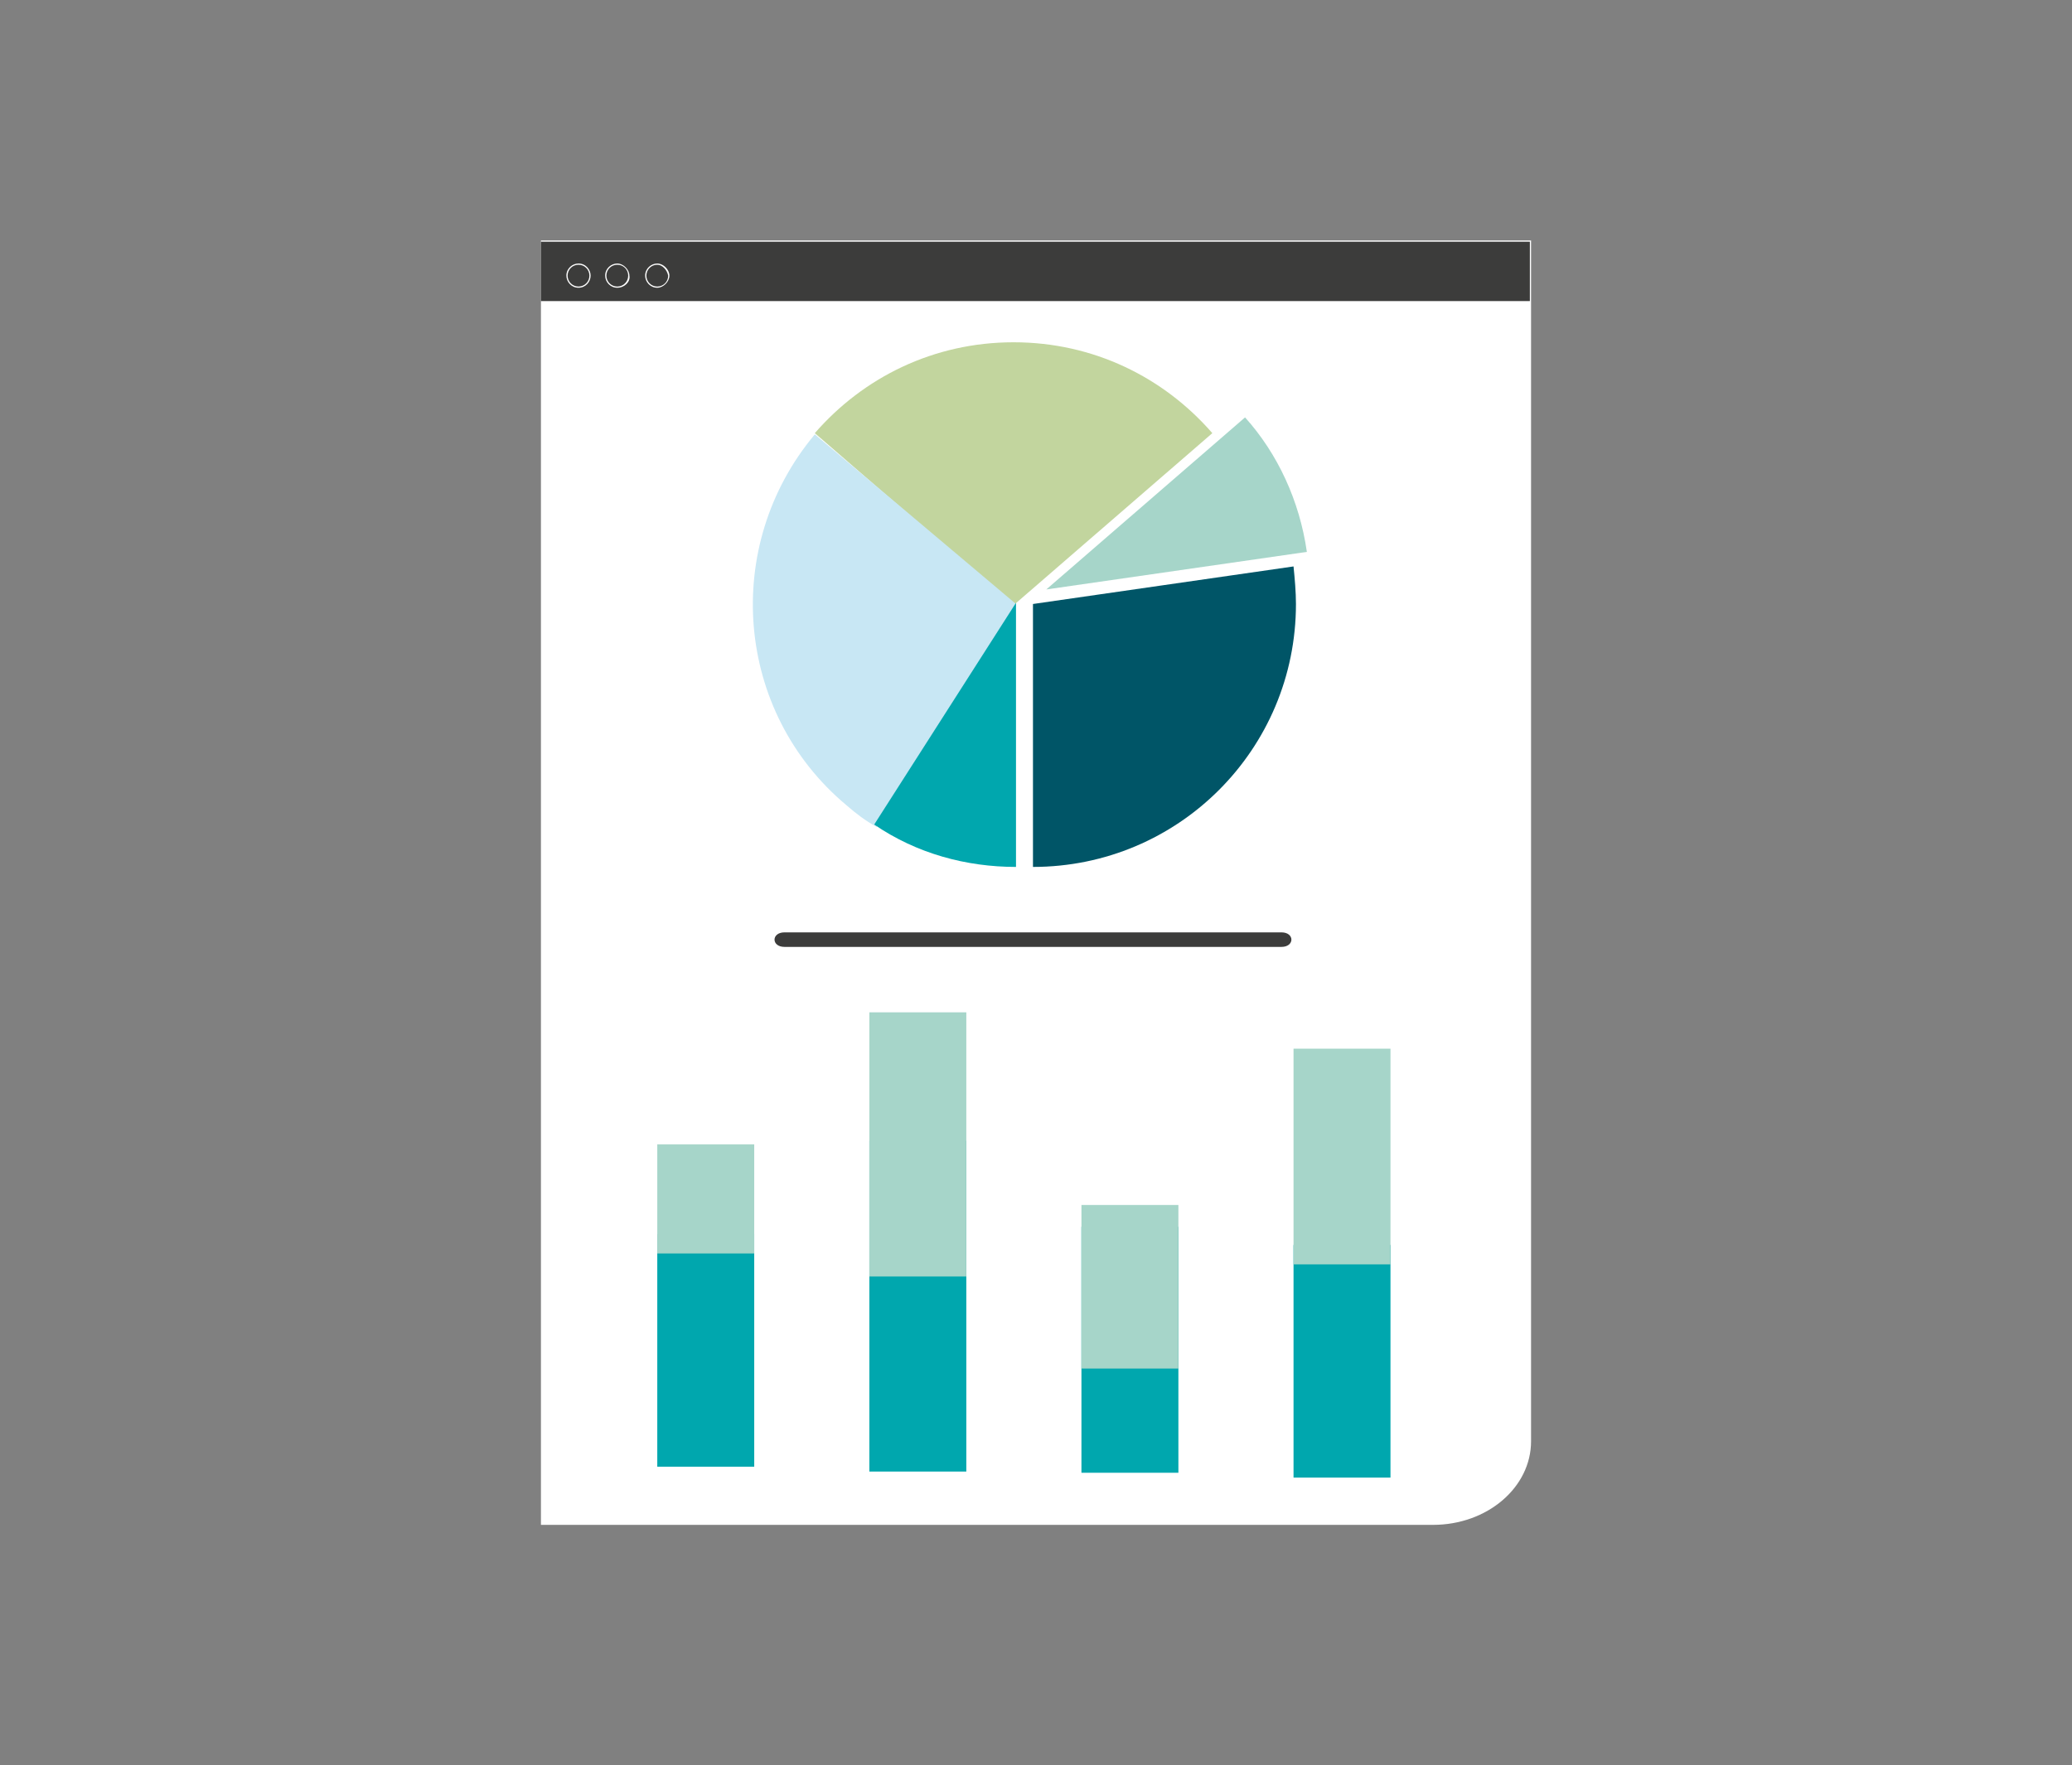 <?xml version="1.0" encoding="UTF-8"?> <!-- Generator: Adobe Illustrator 17.0.0, SVG Export Plug-In . SVG Version: 6.00 Build 0) --> <svg xmlns="http://www.w3.org/2000/svg" xmlns:xlink="http://www.w3.org/1999/xlink" id="Livello_1" x="0px" y="0px" width="345px" height="294px" viewBox="131.14 272.445 345 294" xml:space="preserve"><rect x="131.14" y="272.445" width="345" height="294" fill="#808080" stroke="none"/> <g> <g> <g> <path fill="#FFFFFF" d="M369.726,526.394H221.209V312.496h164.862V512.47C386.071,520.138,378.807,526.394,369.726,526.394z"></path> <rect x="221.209" y="312.698" fill="#3C3C3B" width="164.661" height="9.888"></rect> </g> <g> <g> <path fill="#3C3C3B" d="M344.502,430.14c2.22,0,2.22-2.421,0-2.421c-27.645,0-55.089,0-82.734,0c-2.22,0-2.22,2.421,0,2.421l0,0 H344.502z"></path> </g> </g> <g> <path fill="#C2D59E" d="M299.907,329.447c-13.318,0-25.022,5.852-33.094,15.134l33.094,28.654L333,344.581 C324.929,335.299,313.225,329.447,299.907,329.447z"></path> <path fill="#005567" d="M346.52,366.778l-43.385,6.255v43.788c24.215,0,43.788-19.574,43.788-43.788 C346.924,371.015,346.722,368.796,346.52,366.778z"></path> <path fill="#C8E7F4" d="M266.813,344.783c-15.538,18.565-13.318,46.21,5.247,61.748c1.614,1.413,3.229,2.623,5.045,3.632 l23.206-37.129L266.813,344.783z"></path> <path fill="#00A7AE" d="M300.31,416.822c-8.273,0-16.547-2.22-23.609-7.063l23.609-36.928V416.822z"></path> <path fill="#A6D5C9" d="M348.74,364.356c-1.211-8.475-4.843-16.345-10.291-22.399l-33.094,28.654L348.74,364.356z"></path> </g> <g> <g> <rect x="240.581" y="477.964" fill="#00A7AE" width="16.143" height="38.744"></rect> <rect x="240.581" y="463.032" fill="#A6D5C9" width="16.143" height="18.161"></rect> </g> <g> <rect x="346.52" y="479.78" fill="#00A7AE" width="16.143" height="38.744"></rect> <rect x="346.52" y="447.09" fill="#A6D5C9" width="16.143" height="35.919"></rect> </g> <g> <rect x="311.207" y="476.753" fill="#00A7AE" width="16.143" height="40.963"></rect> <rect x="311.207" y="473.121" fill="#A6D5C9" width="16.143" height="27.242"></rect> </g> <g> <rect x="275.894" y="462.426" fill="#00A7AE" width="16.143" height="55.089"></rect> <rect x="275.894" y="441.037" fill="#A6D5C9" width="16.143" height="43.99"></rect> </g> </g> <g> <g> <path fill="#FFFFFF" d="M227.464,320.366c-1.211,0-2.018-1.009-2.018-2.018c0-1.211,1.009-2.018,2.018-2.018 c1.211,0,2.018,1.009,2.018,2.018S228.675,320.366,227.464,320.366z M227.464,316.532c-1.009,0-1.816,0.807-1.816,1.816 s0.807,1.816,1.816,1.816c1.009,0,1.816-0.807,1.816-1.816S228.473,316.532,227.464,316.532z"></path> </g> <g> <path fill="#FFFFFF" d="M233.922,320.366c-1.211,0-2.018-1.009-2.018-2.018c0-1.211,1.009-2.018,2.018-2.018 c1.009,0,2.018,1.009,2.018,2.018C236.141,319.357,235.132,320.366,233.922,320.366z M233.922,316.532 c-1.009,0-1.816,0.807-1.816,1.816s0.807,1.816,1.816,1.816c1.009,0,1.816-0.807,1.816-1.816S234.931,316.532,233.922,316.532z"></path> </g> <g> <path fill="#FFFFFF" d="M240.581,320.366c-1.211,0-2.018-1.009-2.018-2.018c0-1.211,1.009-2.018,2.018-2.018 c1.009,0,2.018,1.009,2.018,2.018S241.59,320.366,240.581,320.366z M240.581,316.532c-1.009,0-1.816,0.807-1.816,1.816 s0.807,1.816,1.816,1.816c1.009,0,1.816-0.807,1.816-1.816C242.195,317.339,241.388,316.532,240.581,316.532z"></path> </g> </g> </g> </g> </svg> 